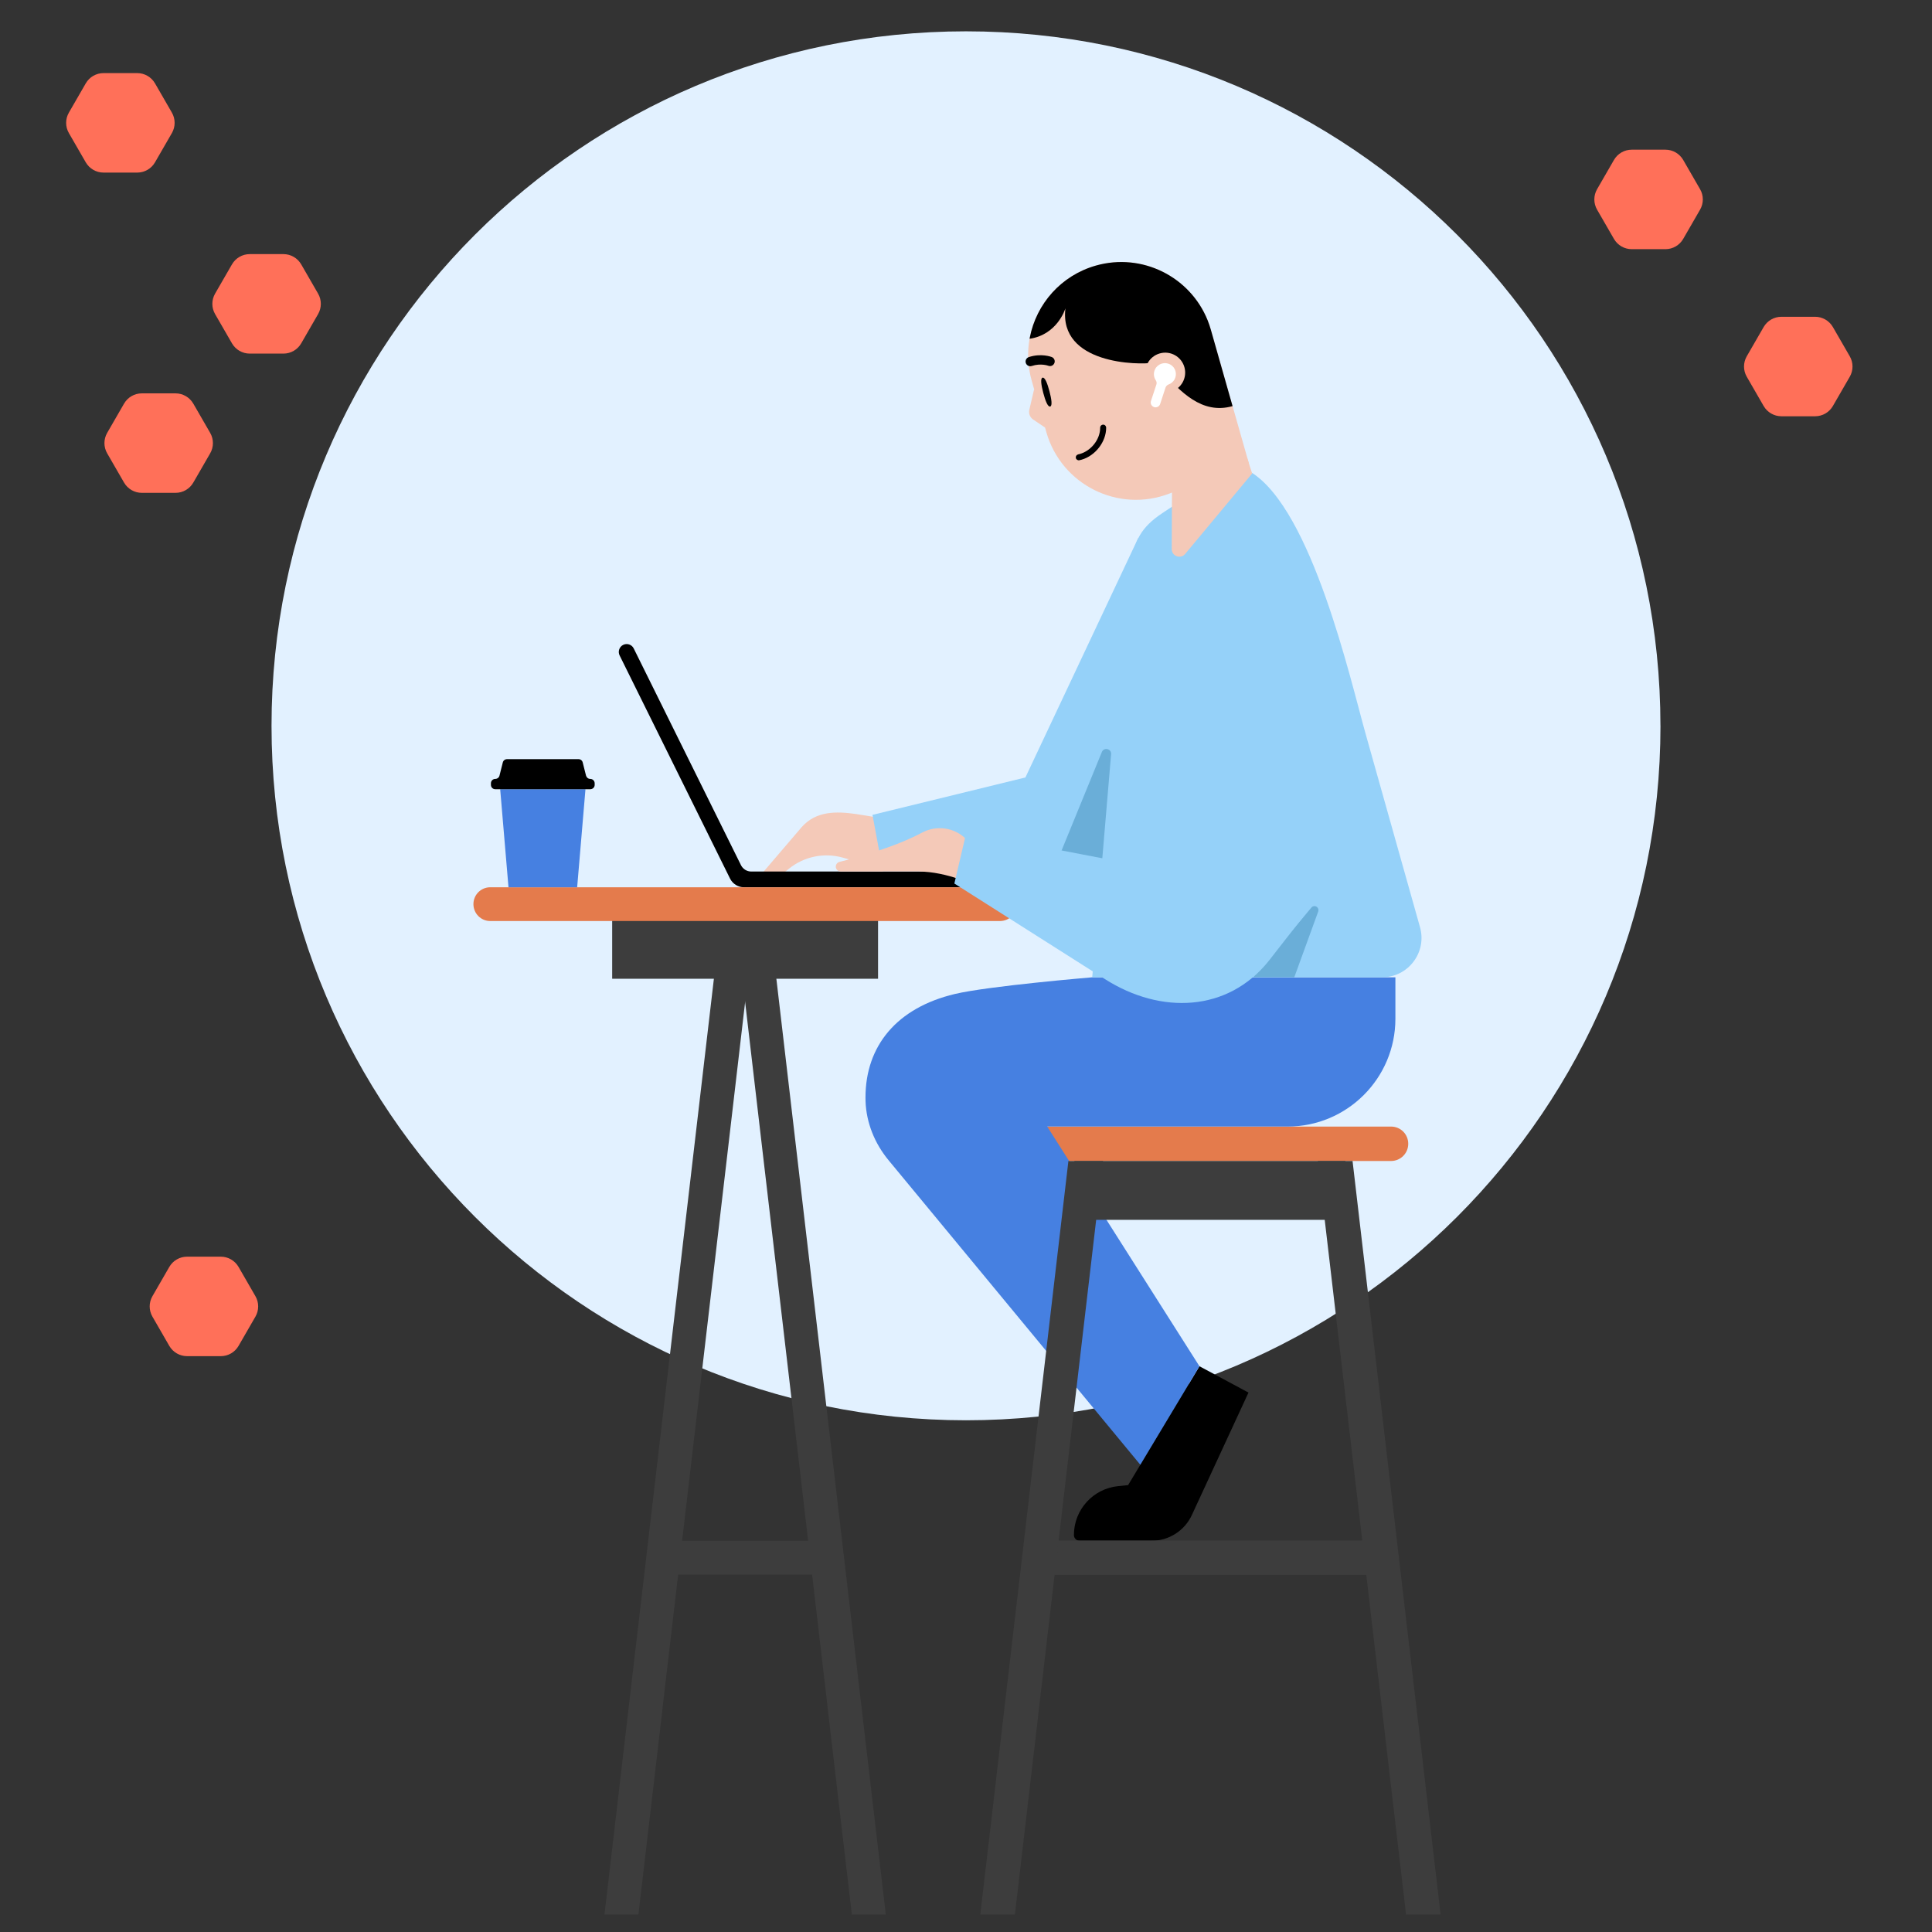 <svg width="555" height="555" viewBox="0 0 555 555" fill="none" xmlns="http://www.w3.org/2000/svg">
<rect x="0" y="0" width="555" height="555" fill="#333333" stroke="none"/>
<path d="M477 208.5C477 318.687 387.663 408 277.51 408C167.357 408 78 318.678 78 208.5C78 98.323 167.318 9 277.5 9C387.682 9 476.99 98.313 476.99 208.5H477Z" fill="#E2F1FF"/>
<path d="M344.562 392.475L358.647 400.042L342.425 435.127C340.35 439.694 335.795 442.62 330.775 442.62H310.167C309.247 442.62 308.501 441.875 308.501 440.955C308.501 433.711 313.988 427.647 321.189 426.92L324.065 426.628L344.562 392.475Z" fill="black"/>
<path d="M226.698 249.506L221.758 253.476C221.062 254.035 220.068 254.048 219.36 253.501C218.534 252.855 218.366 251.68 218.987 250.829L230.314 237.583C234.445 232.936 240.217 233.041 245.834 233.83L259.217 235.993L259.086 251.134L242.087 246.362C236.744 244.871 231.016 246.033 226.698 249.506Z" fill="#F4C9B8"/>
<path d="M404.542 328.567C404.542 331.301 402.342 333.513 399.608 333.513H295.838C293.098 333.513 290.898 331.295 290.898 328.567C290.898 325.84 293.098 323.628 295.838 323.628H399.608C402.342 323.628 404.542 325.827 404.542 328.567Z" fill="#E47B4C"/>
<path d="M253.831 251.345L250.638 234.085L294.564 223.343L327 154.499L328.419 243.057L321.858 245.567C302.467 256.638 253.837 251.351 253.837 251.351L253.831 251.345Z" fill="#95D1F9"/>
<path d="M308.811 254.234L316.373 249.922L319.181 216.658C319.324 215.079 317.124 214.558 316.528 216.024L299.02 258.832C302.362 257.571 305.636 256.042 308.805 254.24L308.811 254.234Z" fill="#6AAED8"/>
<path d="M400.851 280.739V292.65C400.851 309.754 386.983 323.622 369.879 323.622H300.839L344.56 392.475L327.574 420.775L255.254 333.296C251.296 328.505 248.867 322.584 248.643 316.377C248.631 316.017 248.625 315.657 248.625 315.296C248.625 300.404 257.664 289.506 274.26 285.548C283.933 283.237 313.744 280.752 313.744 280.752H400.851V280.739Z" fill="#4680E1"/>
<path d="M353.147 134.621L333.774 147.494C327.909 151.39 325.596 155.493 325 162.501L313.75 280.74H397.042C404.529 280.74 409.953 273.589 407.927 266.369L392.258 210.675C387.971 195.441 376.924 146.513 359.391 135.659L353.128 134.615H353.147V134.621Z" fill="#95D1F9"/>
<path d="M286.418 250.351V254.881H213.725C212.035 254.881 210.488 253.918 209.73 252.408L177.994 188.283C177.441 187.164 177.901 185.81 179.019 185.251C180.138 184.698 181.504 185.158 182.045 186.276L212.856 248.531C213.415 249.649 214.552 250.364 215.813 250.364H286.424L286.412 250.351H286.418Z" fill="black"/>
<path d="M378.372 260.595C378.72 260.906 378.844 261.403 378.683 261.844L371.817 280.713H360L376.781 260.645C377.21 260.204 377.912 260.185 378.372 260.595Z" fill="#6AAED8"/>
<path d="M359.706 136.025L358.245 131.501L336.704 134.192L336.599 157.719C336.589 159.771 339.162 160.703 340.464 159.126L359.701 136.022L359.706 136.025Z" fill="#F4C9B8"/>
<path d="M252.235 262.057H175.858V281.162H252.235V262.057Z" fill="#3D3D3D"/>
<path d="M287.25 264.585H140.846C138.162 264.585 136 262.411 136 259.727C136 257.043 138.162 254.88 140.846 254.88H287.25C289.934 254.88 292.097 257.043 292.097 259.727C292.097 262.411 289.934 264.585 287.25 264.585Z" fill="#E47B4C"/>
<path d="M234.117 452.325H193.962C191.756 452.325 189.954 450.523 189.954 448.317V446.628C189.954 444.422 191.75 442.62 193.962 442.62H234.117C236.341 442.62 238.143 444.422 238.143 446.628V448.317C238.143 450.523 236.347 452.325 234.117 452.325Z" fill="#3D3D3D"/>
<path d="M215.757 273.216L208.537 335.085L208.239 337.595V337.614L206.3 354.178L190.712 487.368L189.593 497.072L183.393 550.001H173.645L198.478 337.614V337.595L206.139 272.079L215.763 273.216H215.757Z" fill="#3D3D3D"/>
<path d="M221.963 272.079L229.623 337.595V337.614L254.457 550.001H244.709L238.508 497.072L237.39 487.368L221.801 354.178L219.863 337.614V337.595L219.564 335.085L212.345 273.216L221.969 272.079H221.963Z" fill="#3D3D3D"/>
<path d="M386.488 333.513H308.638V350.418H347.563H386.488V333.513Z" fill="#3D3D3D"/>
<path d="M392.558 452.418H302.897C300.891 452.418 299.263 450.585 299.263 448.336V446.615C299.263 444.366 300.897 442.533 302.897 442.533H392.558C394.577 442.533 396.211 444.366 396.211 446.615V448.336C396.211 450.585 394.577 452.418 392.558 452.418Z" fill="#3D3D3D"/>
<path d="M413.838 549.994H403.915L397.597 496.046L396.441 486.155L380.548 350.418V350.4L378.572 333.513H388.544L413.838 549.994Z" fill="#3D3D3D"/>
<path d="M143.687 226.723L146.073 254.88H165.799L168.185 226.723H143.687Z" fill="#4680E1"/>
<path d="M170.831 225.001V225.474C170.831 226.169 170.266 226.716 169.57 226.716H142.269C141.586 226.716 141.027 226.169 141.027 225.474V225.001C141.027 224.306 141.592 223.759 142.269 223.759C142.847 223.759 143.351 223.361 143.487 222.808L144.438 219.031C144.568 218.465 145.078 218.08 145.656 218.08H166.196C166.761 218.08 167.265 218.465 167.395 219.031L168.346 222.808C168.495 223.355 168.986 223.759 169.563 223.759C170.259 223.759 170.825 224.306 170.825 225.001" fill="black"/>
<path d="M277.515 241.031C274.179 237.694 269.053 236.955 264.884 239.179C256.931 243.435 245.853 246.424 241.169 247.586C240.15 247.834 239.752 249.071 240.435 249.866C240.703 250.183 241.1 250.363 241.51 250.357H263.803C272.222 250.357 280.528 254.563 280.528 254.563C285.915 254.569 279.994 243.504 279.994 243.504L277.515 241.025V241.031Z" fill="#F4C9B8"/>
<path d="M317.455 281.293L274.156 253.806L277.616 239.063L324.513 248.065L345.115 185.015L384.525 250.314L364.5 276C352.689 290.78 333.428 291.439 317.461 281.293H317.448H317.455Z" fill="#95D1F9"/>
<path d="M316.871 333.513L314.895 350.4V350.418L299.002 486.155L297.859 496.046L291.546 549.994H281.605L306.918 333.513H316.871Z" fill="#3D3D3D"/>
<path d="M39.429 21H29.736C27.634 21 25.692 22.119 24.637 23.947L19.791 32.346C18.736 34.166 18.736 36.413 19.791 38.233L24.637 46.633C25.692 48.453 27.634 49.579 29.736 49.579H39.429C41.53 49.579 43.473 48.46 44.528 46.633L49.374 38.233C50.428 36.413 50.428 34.166 49.374 32.346L44.528 23.947C43.473 22.127 41.53 21 39.429 21Z" fill="#FF7059"/>
<path d="M521.429 91H511.736C509.634 91 507.692 92.12 506.637 93.947L501.791 102.346C500.736 104.167 500.736 106.413 501.791 108.233L506.637 116.633C507.692 118.453 509.634 119.579 511.736 119.579H521.429C523.53 119.579 525.473 118.46 526.528 116.633L531.374 108.233C532.429 106.413 532.429 104.167 531.374 102.346L526.528 93.947C525.473 92.127 523.53 91 521.429 91Z" fill="#FF7059"/>
<path d="M50.429 113H40.736C38.635 113 36.692 114.12 35.637 115.947L30.791 124.346C29.736 126.167 29.736 128.413 30.791 130.233L35.637 138.633C36.692 140.453 38.635 141.579 40.736 141.579H50.429C52.53 141.579 54.473 140.46 55.528 138.633L60.374 130.233C61.428 128.413 61.428 126.167 60.374 124.346L55.528 115.947C54.473 114.127 52.53 113 50.429 113Z" fill="#FF7059"/>
<path d="M63.429 361H53.736C51.635 361 49.692 362.12 48.637 363.947L43.791 372.346C42.736 374.167 42.736 376.413 43.791 378.233L48.637 386.633C49.692 388.453 51.635 389.579 53.736 389.579H63.429C65.53 389.579 67.473 388.46 68.528 386.633L73.374 378.233C74.428 376.413 74.428 374.167 73.374 372.346L68.528 363.947C67.473 362.127 65.53 361 63.429 361Z" fill="#FF7059"/>
<path d="M478.429 43H468.736C466.634 43 464.692 44.12 463.637 45.947L458.791 54.346C457.736 56.166 457.736 58.413 458.791 60.233L463.637 68.632C464.692 70.453 466.634 71.579 468.736 71.579H478.429C480.53 71.579 482.473 70.46 483.528 68.632L488.374 60.233C489.429 58.413 489.429 56.166 488.374 54.346L483.528 45.947C482.473 44.127 480.53 43 478.429 43Z" fill="#FF7059"/>
<path d="M81.429 73H71.736C69.635 73 67.692 74.12 66.637 75.947L61.791 84.347C60.736 86.166 60.736 88.413 61.791 90.233L66.637 98.632C67.692 100.453 69.635 101.579 71.736 101.579H81.429C83.53 101.579 85.473 100.46 86.528 98.632L91.374 90.233C92.428 88.413 92.428 86.166 91.374 84.347L86.528 75.947C85.473 74.127 83.53 73 81.429 73Z" fill="#FF7059"/>
<path d="M358.719 132.979L347.839 94.713C343.799 80.506 329.003 72.257 314.791 76.298C300.578 80.339 292.334 95.134 296.375 109.346L300.581 124.139C304.887 139.284 321.281 147.451 335.966 141.773" fill="#F4C9B8"/>
<path d="M297.072 111.798L295.689 117.726C295.446 118.789 295.872 119.891 296.78 120.504L300.211 122.821L300.12 116.827L297.077 111.796L297.067 111.799L297.072 111.798Z" fill="#F4C9B8"/>
<path d="M346.897 91.969C341.84 79.466 328.06 72.525 314.79 76.298C304.772 79.146 297.719 87.338 295.844 96.903C295.818 97.042 295.793 97.18 295.768 97.317C303.603 96.175 305.934 88.994 306.061 88.581C304.16 104.625 327.029 104.947 331.46 104.166C332.177 104.92 332.903 105.714 333.643 106.524C339.052 112.443 345.203 119.174 354.075 116.665L347.834 94.715C347.57 93.788 347.257 92.871 346.897 91.969Z" fill="black"/>
<path d="M329.216 108.606C328.35 105.56 330.115 102.393 333.161 101.526C336.207 100.66 339.375 102.425 340.241 105.471C341.107 108.518 339.342 111.685 336.296 112.551C333.25 113.417 330.082 111.652 329.216 108.606Z" fill="#F4C9B8"/>
<path d="M299.695 112.867C300.3 115.157 301.009 116.953 301.678 116.778C302.347 116.603 302.079 114.692 301.478 112.401C300.873 110.111 300.164 108.315 299.495 108.49C298.826 108.665 299.094 110.576 299.695 112.867Z" fill="black"/>
<path d="M302 105.112C302.392 105 302.732 104.71 302.895 104.297C303.162 103.604 302.819 102.83 302.127 102.563C302.005 102.511 299.075 101.402 295.538 102.586C294.834 102.817 294.451 103.584 294.686 104.286C294.926 104.987 295.674 105.376 296.386 105.138C298.973 104.27 301.133 105.065 301.159 105.076C301.434 105.181 301.731 105.188 302 105.112Z" fill="black"/>
<path d="M309.716 130.53C309.231 130.668 308.963 131.106 309.052 131.545C309.141 132.003 309.599 132.306 310.057 132.212C310.268 132.167 310.483 132.116 310.691 132.057C314.685 130.921 317.785 126.875 317.764 122.839C317.76 122.611 317.669 122.398 317.505 122.235C317.342 122.073 317.128 121.985 316.894 121.986C316.817 121.982 316.744 121.998 316.664 122.021C316.292 122.126 316.038 122.469 316.04 122.855C316.062 126.157 313.508 129.472 310.212 130.409C310.047 130.456 309.877 130.505 309.705 130.528L309.708 130.537L309.716 130.53Z" fill="black"/>
<path d="M332.195 110.437C332.339 110.034 332.249 109.581 331.993 109.205C331.379 108.266 331.295 107.022 331.86 105.967C332.691 104.439 334.619 103.871 336.156 104.694C337.684 105.525 338.238 107.44 337.415 108.977C337.02 109.682 336.41 110.187 335.723 110.429C335.323 110.589 334.969 110.894 334.826 111.315L333.271 116.054C333.033 116.786 332.253 117.181 331.521 116.944C330.802 116.693 330.394 115.926 330.632 115.194L332.2 110.441" fill="white"/>
</svg>
